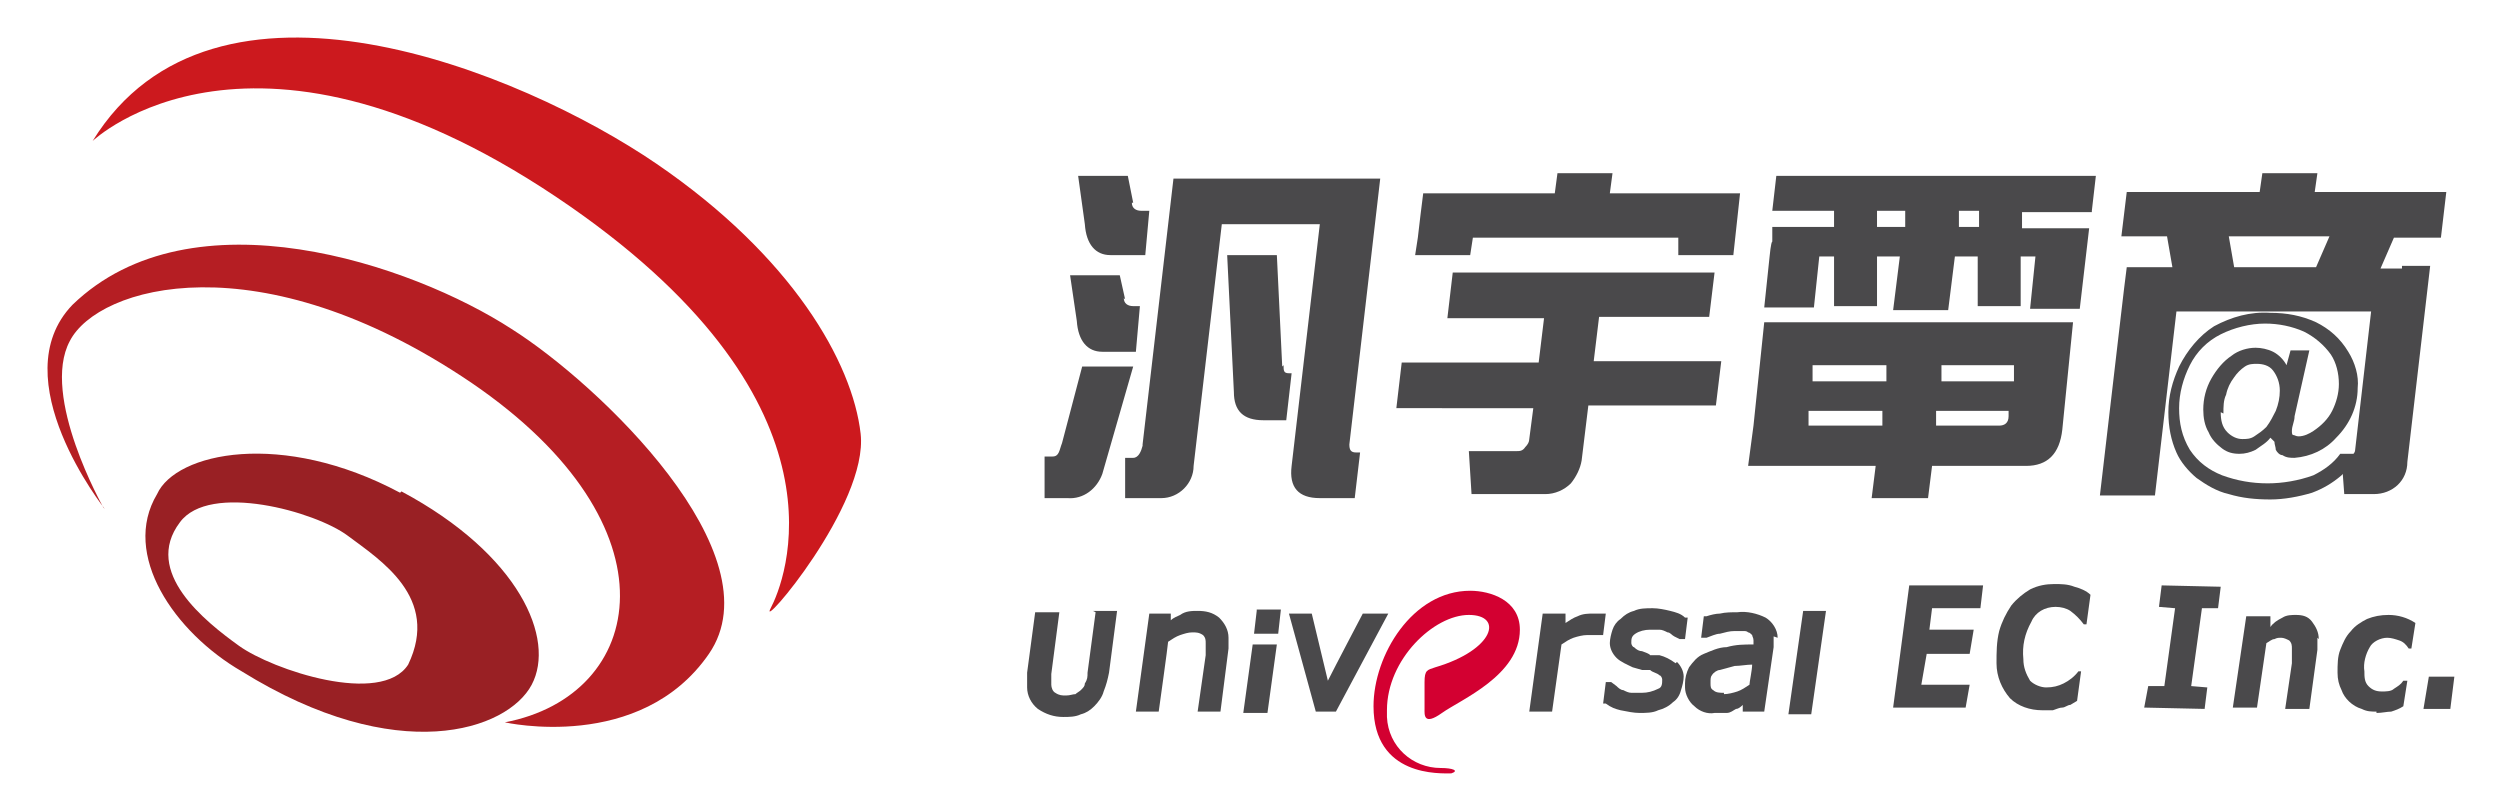 <?xml version="1.0" encoding="utf-8"?>
<!-- Generator: Adobe Illustrator 24.2.0, SVG Export Plug-In . SVG Version: 6.00 Build 0)  -->
<svg version="1.1" id="_圖層_1" xmlns="http://www.w3.org/2000/svg" xmlns:xlink="http://www.w3.org/1999/xlink" x="0px" y="0px"
	 width="186.2px" height="60.3px" viewBox="0 0 186.2 60.3" enable-background="new 0 0 186.2 60.3" xml:space="preserve">
<g>
	<path fill="#CC191E" d="M6.9,10.5c0,0,12-11.5,35.6,4.9c21.4,14.9,15.9,28,14.9,29.9s7.3-7.7,6.7-13S59,19.1,48.9,12.2
		S15.9-4.1,6.9,10.5"/>
	<path fill="#B51E23" d="M7.7,37.8c0,0-4.7-8.3-2.5-12.4c2.1-4.1,14.1-7.6,29.9,3.1c15.7,10.7,13,23.3,2.5,25.3
		c0,0,10.1,2.3,15.2-5.1s-8.2-20.1-14.7-24.2c-7.4-4.8-23.8-10.4-32.7-1.8c-5.3,5.5,2.4,15.2,2.4,15.2"/>
	<path fill="#992024" d="M29.8,36.7c-8.8-4.7-16.7-3-18.1,0.1C9,41.3,13,47.1,18,50c11.6,7.2,19.8,4.4,21.6,1s-0.9-9.7-9.7-14.4
		 M30.4,49.5c-2,3.1-10.1,0.4-12.6-1.4s-7.2-5.5-4.4-9.2c2.2-3,10.1-0.8,12.5,1S32.8,44.5,30.4,49.5"/>
	<path fill="#4A494B" d="M169.1,32.6c-0.3,0.4-0.7,0.6-1.1,0.9c-0.4,0.2-0.8,0.3-1.2,0.3c-0.5,0-0.9-0.1-1.3-0.4
		c-0.4-0.3-0.8-0.7-1-1.2c-0.3-0.5-0.4-1.1-0.4-1.7c0-0.8,0.2-1.6,0.6-2.3c0.4-0.7,0.9-1.3,1.5-1.7c0.5-0.4,1.2-0.6,1.8-0.6
		c0.4,0,0.9,0.1,1.3,0.3c0.4,0.2,0.8,0.6,1,1l0.3-1.1h1.4l-1.1,4.9c0,0.4-0.2,0.7-0.2,1.1c0,0.1,0,0.3,0.1,0.3s0.2,0.1,0.4,0.1
		c0.4,0,0.8-0.2,1.1-0.4c0.6-0.4,1.1-0.9,1.4-1.5c0.3-0.6,0.5-1.3,0.5-2c0-0.8-0.2-1.6-0.6-2.2c-0.5-0.7-1.2-1.3-2-1.7
		c-0.9-0.4-1.9-0.6-2.9-0.6c-1.1,0-2.3,0.3-3.3,0.8s-1.8,1.3-2.3,2.3s-0.8,2.1-0.8,3.2s0.2,2.1,0.8,3.1c0.6,0.9,1.4,1.5,2.4,1.9
		c1.1,0.4,2.2,0.6,3.4,0.6c1.1,0,2.3-0.2,3.4-0.6c0.8-0.4,1.5-0.9,2-1.6h1.4c-0.3,0.6-0.8,1.1-1.3,1.6c-0.7,0.6-1.4,1-2.2,1.3
		c-1,0.3-2.1,0.5-3.1,0.5c-1.1,0-2.1-0.1-3.1-0.4c-0.9-0.2-1.7-0.7-2.4-1.2c-0.6-0.5-1.2-1.2-1.5-1.9c-0.4-0.9-0.6-1.9-0.6-3
		c0-1.2,0.3-2.3,0.8-3.4c0.6-1.2,1.5-2.3,2.6-3c1.3-0.7,2.7-1.1,4.2-1c1.2,0,2.3,0.2,3.4,0.7c1,0.5,1.8,1.2,2.4,2.2
		c0.5,0.8,0.8,1.8,0.7,2.7c0,1.4-0.6,2.7-1.6,3.7c-0.8,0.9-1.9,1.4-3.1,1.5c-0.3,0-0.6,0-0.9-0.2c-0.2,0-0.4-0.2-0.5-0.4
		c0-0.2-0.1-0.4-0.1-0.6 M165.4,30.7c0,0.6,0.1,1.1,0.5,1.5c0.3,0.3,0.7,0.5,1.1,0.5c0.3,0,0.6,0,0.9-0.2c0.3-0.2,0.6-0.4,0.9-0.7
		c0.3-0.4,0.5-0.8,0.7-1.2c0.2-0.5,0.3-1,0.3-1.5c0-0.6-0.2-1.1-0.5-1.5s-0.8-0.5-1.2-0.5c-0.3,0-0.6,0-0.9,0.2
		c-0.3,0.2-0.6,0.5-0.8,0.8c-0.3,0.4-0.5,0.8-0.6,1.3c-0.2,0.4-0.2,0.9-0.2,1.4"/>
	<path fill="#4A494B" d="M84.4,27.3l-2.3,8c-0.4,1.1-1.4,1.9-2.6,1.8h-1.7V34h0.6c0.5,0,0.5-0.5,0.7-1l1.5-5.7h3.9H84.4z M83.7,22.2
		c0,0.4,0.3,0.6,0.7,0.6l0,0h0.5l-0.3,3.4h-2.5c-1.1,0-1.8-0.8-1.9-2.3l-0.5-3.4h3.7l0.4,1.8L83.7,22.2z M84.3,15.1
		c0,0.4,0.3,0.6,0.7,0.6l0,0h0.6L85.3,19h-2.6c-1.1,0-1.8-0.8-1.9-2.3l-0.5-3.6H84l0.4,2H84.3z M85.1,33.1l2.3-19.8h15.4l-2.3,19.8
		c0,0.4,0.1,0.6,0.5,0.6h0.3l-0.4,3.4h-2.6c-1.6,0-2.3-0.8-2.1-2.4l2.1-18H91l-2.1,18c0,1.3-1.1,2.4-2.4,2.4h-0.2h-2.5v-3h0.6
		c0.4,0,0.6-0.5,0.7-0.9 M95.6,27.2c0,0.4,0,0.6,0.4,0.6h0.2l-0.4,3.5h-1.7c-1.5,0-2.2-0.7-2.2-2.1L91.4,19h3.7l0.4,8.3L95.6,27.2z"
		/>
	<path fill="#4A494B" d="M104,30.4l0.4-3.4h10.2l0.4-3.3h-7.2l0.4-3.4h19.5l-0.4,3.3h-8.2l-0.4,3.3h9.5l-0.4,3.3h-9.5l-0.5,4.1
		c-0.1,0.6-0.4,1.2-0.8,1.7c-0.5,0.5-1.2,0.8-1.9,0.8h-5.5l-0.2-3.2h3.5c0.3,0,0.5,0,0.7-0.3c0.2-0.2,0.3-0.4,0.3-0.6l0.3-2.3
		L104,30.4L104,30.4z M109.7,17.7l-0.2,1.3h-4.1l0.2-1.3l0.2-1.7l0.2-1.6h9.8l0.2-1.5h4.1l-0.2,1.5h9.7l-0.5,4.6H125v-1.3
		C125.1,17.7,109.7,17.7,109.7,17.7z"/>
	<path fill="#4A494B" d="M178.9,19.8h2.1l-1.7,14.6c0,1.4-1.1,2.4-2.5,2.4c0,0-0.1,0-0.2,0h-2l-0.2-2.7h0.3c0.3,0,0.6-0.2,0.7-0.5
		l0,0l1.2-10.4h-14.5l-1.6,13.7h-4.1l1.6-13.7l0.2-1.7l0.2-1.6h3.4l-0.4-2.3H158l0.4-3.3h9.9l0.2-1.4h4.1l-0.2,1.4h9.8l-0.4,3.4
		h-3.5l-1,2.3h1.6L178.9,19.8z M173.6,17.6H166l0.4,2.3h6.1l1-2.3H173.6z"/>
	<path fill="#4A494B" d="M150.4,24h-19l-0.8,7.7l-0.2,1.5l-0.2,1.5h9.5l-0.3,2.4h4.2l0.3-2.4h7c1.6,0,2.5-0.9,2.7-2.7l0.8-8h-4.1
		H150.4z M140.1,31.7h-5.4v-1.1h5.5v1.1H140.1z M140.4,28.4H135v-1.2h5.5v1.2H140.4z M149.6,31c0,0.5-0.3,0.7-0.7,0.7h-4.7v-1.1h5.4
		V31z M149.9,28.4h-5.3v-1.2h5.4v1.2H149.9z M155.8,15.7l0.3-2.6h-23.8l-0.3,2.6h4.6v1.2H132V18c-0.1,0-0.2,1.1-0.2,1.1l-0.4,3.8
		h3.7l0.4-3.8h1.1v3.7h3.2v-3.7h1.7l-0.5,4h4.1l0.5-4h1.7v3.7h3.2v-3.7h1.1l-0.4,3.9h3.7l0.7-6h-5v-1.2h5.2V15.7z M141.8,16.9h-2
		v-1.2h2.1v1.2H141.8z M147.4,16.9h-1.5v-1.2h1.5V16.9z"/>
	<polygon fill="#4A494B" points="147.7,43.6 147.5,45.3 143.9,45.3 143.7,46.9 147,46.9 146.7,48.7 143.5,48.7 143.1,51 146.7,51 
		146.4,52.7 141,52.7 142.2,43.6 	"/>
	<path fill="#4A494B" d="M152.1,52.9c-0.9,0-1.8-0.3-2.4-0.9c-0.6-0.7-1-1.6-1-2.6c0-0.8,0-1.6,0.2-2.4c0.2-0.7,0.5-1.3,0.9-1.9
		c0.4-0.5,0.9-0.9,1.4-1.2c0.6-0.3,1.2-0.4,1.8-0.4c0.5,0,1,0,1.5,0.2c0.4,0.1,0.9,0.3,1.2,0.6l-0.3,2.2h-0.2c-0.3-0.4-0.6-0.7-1-1
		c-0.3-0.2-0.7-0.3-1.1-0.3c-0.8,0-1.5,0.4-1.8,1.1c-0.5,0.9-0.7,1.8-0.6,2.8c0,0.6,0.2,1.1,0.5,1.6c0.3,0.3,0.8,0.5,1.2,0.5
		c0.5,0,0.9-0.1,1.3-0.3c0.4-0.2,0.8-0.5,1.1-0.9h0.2l-0.3,2.2l-0.5,0.3c-0.2,0-0.4,0.2-0.6,0.2c-0.2,0-0.4,0.1-0.7,0.2
		c-0.3,0-0.6,0-0.9,0"/>
	<polygon fill="#4A494B" points="164.2,52.8 159.7,52.7 160,51.1 161.2,51.1 162,45.3 160.8,45.2 161,43.6 165.4,43.7 165.2,45.3 
		164,45.3 163.2,51.1 164.4,51.2 	"/>
	<path fill="#4A494B" d="M172.6,47.5c0,0.1,0,0.3,0,0.4v0.5l-0.6,4.4h-1.8l0.5-3.4c0-0.2,0-0.5,0-0.6c0-0.2,0-0.3,0-0.5
		s0-0.4-0.2-0.6c-0.2-0.1-0.4-0.2-0.6-0.2c-0.2,0-0.3,0-0.5,0.1c-0.2,0-0.4,0.2-0.6,0.3l-0.7,4.8h-1.8l1-6.8h1.8v0.8
		c0.2-0.3,0.5-0.5,0.9-0.7c0.3-0.2,0.7-0.2,1-0.2c0.5,0,0.9,0.1,1.2,0.5s0.5,0.8,0.5,1.3"/>
	<path fill="#4A494B" d="M177,53c-0.4,0-0.7,0-1.1-0.2c-0.7-0.2-1.3-0.8-1.5-1.4c-0.2-0.4-0.3-0.8-0.3-1.3c0-0.6,0-1.2,0.2-1.7
		s0.4-1,0.8-1.4c0.3-0.4,0.8-0.7,1.2-0.9c0.5-0.2,1-0.3,1.6-0.3c0.7,0,1.4,0.2,2,0.6l-0.3,1.9h-0.2c-0.2-0.3-0.4-0.5-0.7-0.6
		s-0.6-0.2-0.9-0.2c-0.5,0-1.1,0.3-1.3,0.7c-0.3,0.5-0.5,1.2-0.4,1.8c0,0.4,0,0.8,0.3,1.1s0.6,0.4,1,0.4c0.3,0,0.7,0,0.9-0.2
		c0.3-0.2,0.5-0.3,0.7-0.6h0.3l-0.3,1.9c-0.3,0.2-0.6,0.3-0.9,0.4c-0.3,0-0.7,0.1-1.1,0.1"/>
	<polygon fill="#4A494B" points="182.5,52.8 180.5,52.8 180.9,50.4 182.8,50.4 	"/>
	<path fill="#4A494B" d="M81.6,45.6L81,50.1c0,0.3,0,0.5-0.2,0.8c0,0.2-0.1,0.3-0.3,0.5c-0.1,0.1-0.3,0.2-0.4,0.3
		c-0.2,0-0.4,0.1-0.7,0.1c-0.3,0-0.5,0-0.8-0.2c-0.2-0.1-0.3-0.4-0.3-0.6v-0.8l0.6-4.6h-1.8l-0.6,4.5v0.5c0,0.2,0,0.4,0,0.6
		c0,0.6,0.3,1.2,0.8,1.6c0.6,0.4,1.2,0.6,1.9,0.6c0.4,0,0.9,0,1.3-0.2c0.4-0.1,0.7-0.3,1-0.6s0.6-0.7,0.7-1.1
		c0.2-0.5,0.3-0.9,0.4-1.4l0.6-4.6h-1.8L81.6,45.6z"/>
	<path fill="#4A494B" d="M91.5,47.5L91.5,47.5z M91.5,47.9v-0.4c0-0.6-0.3-1.1-0.7-1.5c-0.5-0.4-1-0.5-1.6-0.5c-0.4,0-0.9,0-1.3,0.3
		c-0.2,0.1-0.5,0.2-0.7,0.4v-0.5h-1.6l-1,7.3h1.7c0,0,0.7-5,0.7-5.2c0.3-0.2,0.6-0.4,0.9-0.5s0.6-0.2,0.9-0.2s0.5,0,0.8,0.2
		c0.2,0.2,0.2,0.4,0.2,0.6c0,0.1,0,0.3,0,0.4v0.5L89.2,53h1.7l0.6-4.7v-0.5"/>
	<path fill="#4A494B" d="M92.6,53.1h1.8l0.7-5.1h-1.8L92.6,53.1z M93.6,45.5l-0.2,1.7h1.8l0.2-1.8h-1.8V45.5z"/>
	<path fill="#4A494B" d="M101.5,45.7c0,0-2.1,4-2.6,5l-1.2-5H96l2,7.3h1.5l3.9-7.3h-1.8H101.5z"/>
	<path fill="#4A494B" d="M119.2,45.7h-0.5c-0.4,0-0.8,0-1.2,0.2c-0.3,0.1-0.6,0.3-0.9,0.5c0-0.2,0-0.7,0-0.7h-1.7l-1,7.3h1.7l0.7-5
		c0.3-0.2,0.6-0.4,0.9-0.5s0.7-0.2,1-0.2h0.9h0.3l0.2-1.6h-0.7H119.2z"/>
	<path fill="#4A494B" d="M124.8,49.4c-0.4-0.3-0.8-0.5-1.2-0.6h-0.7c0-0.1-0.6-0.3-0.6-0.3c-0.2,0-0.4-0.1-0.6-0.3
		c-0.1,0-0.2-0.2-0.2-0.3c0-0.3,0-0.5,0.3-0.7s0.7-0.3,1.1-0.3c0.2,0,0.5,0,0.7,0s0.4,0.1,0.6,0.2c0.2,0,0.3,0.2,0.5,0.3l0.4,0.2
		h0.4l0.2-1.6h-0.2c-0.3-0.3-0.7-0.4-1.1-0.5s-0.9-0.2-1.3-0.2c-0.5,0-1,0-1.4,0.2c-0.4,0.1-0.7,0.3-1,0.6c-0.3,0.2-0.5,0.5-0.6,0.8
		s-0.2,0.7-0.2,1c0,0.4,0.2,0.8,0.5,1.1s0.8,0.5,1.2,0.7l0.7,0.2h0.6c0.2,0.2,0.5,0.2,0.7,0.4c0.1,0,0.2,0.2,0.2,0.3
		c0,0.3,0,0.6-0.3,0.7c-0.4,0.2-0.8,0.3-1.2,0.3c-0.3,0-0.5,0-0.8,0c-0.2,0-0.4-0.1-0.6-0.2c-0.2,0-0.4-0.2-0.5-0.3l-0.4-0.3h-0.4
		l-0.2,1.6h0.2c0.4,0.3,0.7,0.4,1.1,0.5c0.5,0.1,1,0.2,1.4,0.2c0.5,0,1,0,1.4-0.2c0.4-0.1,0.8-0.3,1.1-0.6c0.3-0.2,0.5-0.5,0.6-0.9
		c0.1-0.3,0.2-0.7,0.2-1c0-0.4-0.2-0.8-0.5-1.1"/>
	<path fill="#4A494B" d="M132.4,47.5c0-0.6-0.4-1.2-0.9-1.5c-0.6-0.3-1.4-0.5-2.1-0.4c-0.4,0-0.9,0-1.3,0.1c-0.3,0-0.7,0.1-1,0.2
		h-0.2l-0.2,1.6h0.4c0.3-0.1,0.7-0.3,1-0.3c0.4-0.1,0.7-0.2,1.1-0.2c0.2,0,0.4,0,0.6,0c0.2,0,0.3,0,0.4,0.1c0.1,0,0.2,0.1,0.3,0.2
		c0,0.1,0.1,0.2,0.1,0.4V48c-0.7,0-1.3,0-2,0.2c-0.6,0-1.2,0.3-1.7,0.5s-0.8,0.6-1.1,1c-0.2,0.4-0.3,0.8-0.3,1.2v0.3
		c0,0.5,0.3,1.1,0.7,1.4c0.4,0.4,1,0.6,1.5,0.5c0.3,0,0.6,0,0.9,0s0.5-0.2,0.7-0.3c0.2,0,0.4-0.2,0.5-0.3V53h1.6l0.7-4.8v-0.8
		 M128.4,51.6c-0.3,0-0.6,0-0.8-0.2c-0.2-0.1-0.2-0.3-0.2-0.5c0,0,0,0,0-0.1c0-0.2,0-0.4,0.1-0.5c0.1-0.2,0.4-0.4,0.6-0.4
		c0.4-0.1,0.7-0.2,1.1-0.3c0.4,0,0.9-0.1,1.3-0.1c0,0.4-0.2,1.3-0.2,1.5c-0.3,0.2-0.6,0.4-0.9,0.5c-0.3,0.1-0.7,0.2-1,0.2"/>
	<polygon fill="#4A494B" points="134.3,45.5 133.2,53.2 134.9,53.2 136,45.5 	"/>
	<path fill="#D30031" d="M106.1,50.8v2c0,0.4-0.1,1.3,1.3,0.3s5.8-2.8,5.8-6.2c0-2.2-2.2-2.9-3.7-2.9c-4.3,0-7.2,4.8-7.2,8.6
		c0,5.3,5,5,5.8,5c0.6-0.2,0.1-0.4-0.8-0.4c-2.1,0-3.9-1.6-4-3.8c0-0.2,0-0.3,0-0.5c0-3.8,3.5-7.1,6.1-7.1s1.9,2.6-2.5,3.9
		C106.3,49.9,106.1,49.9,106.1,50.8"/>
</g>
</svg>
